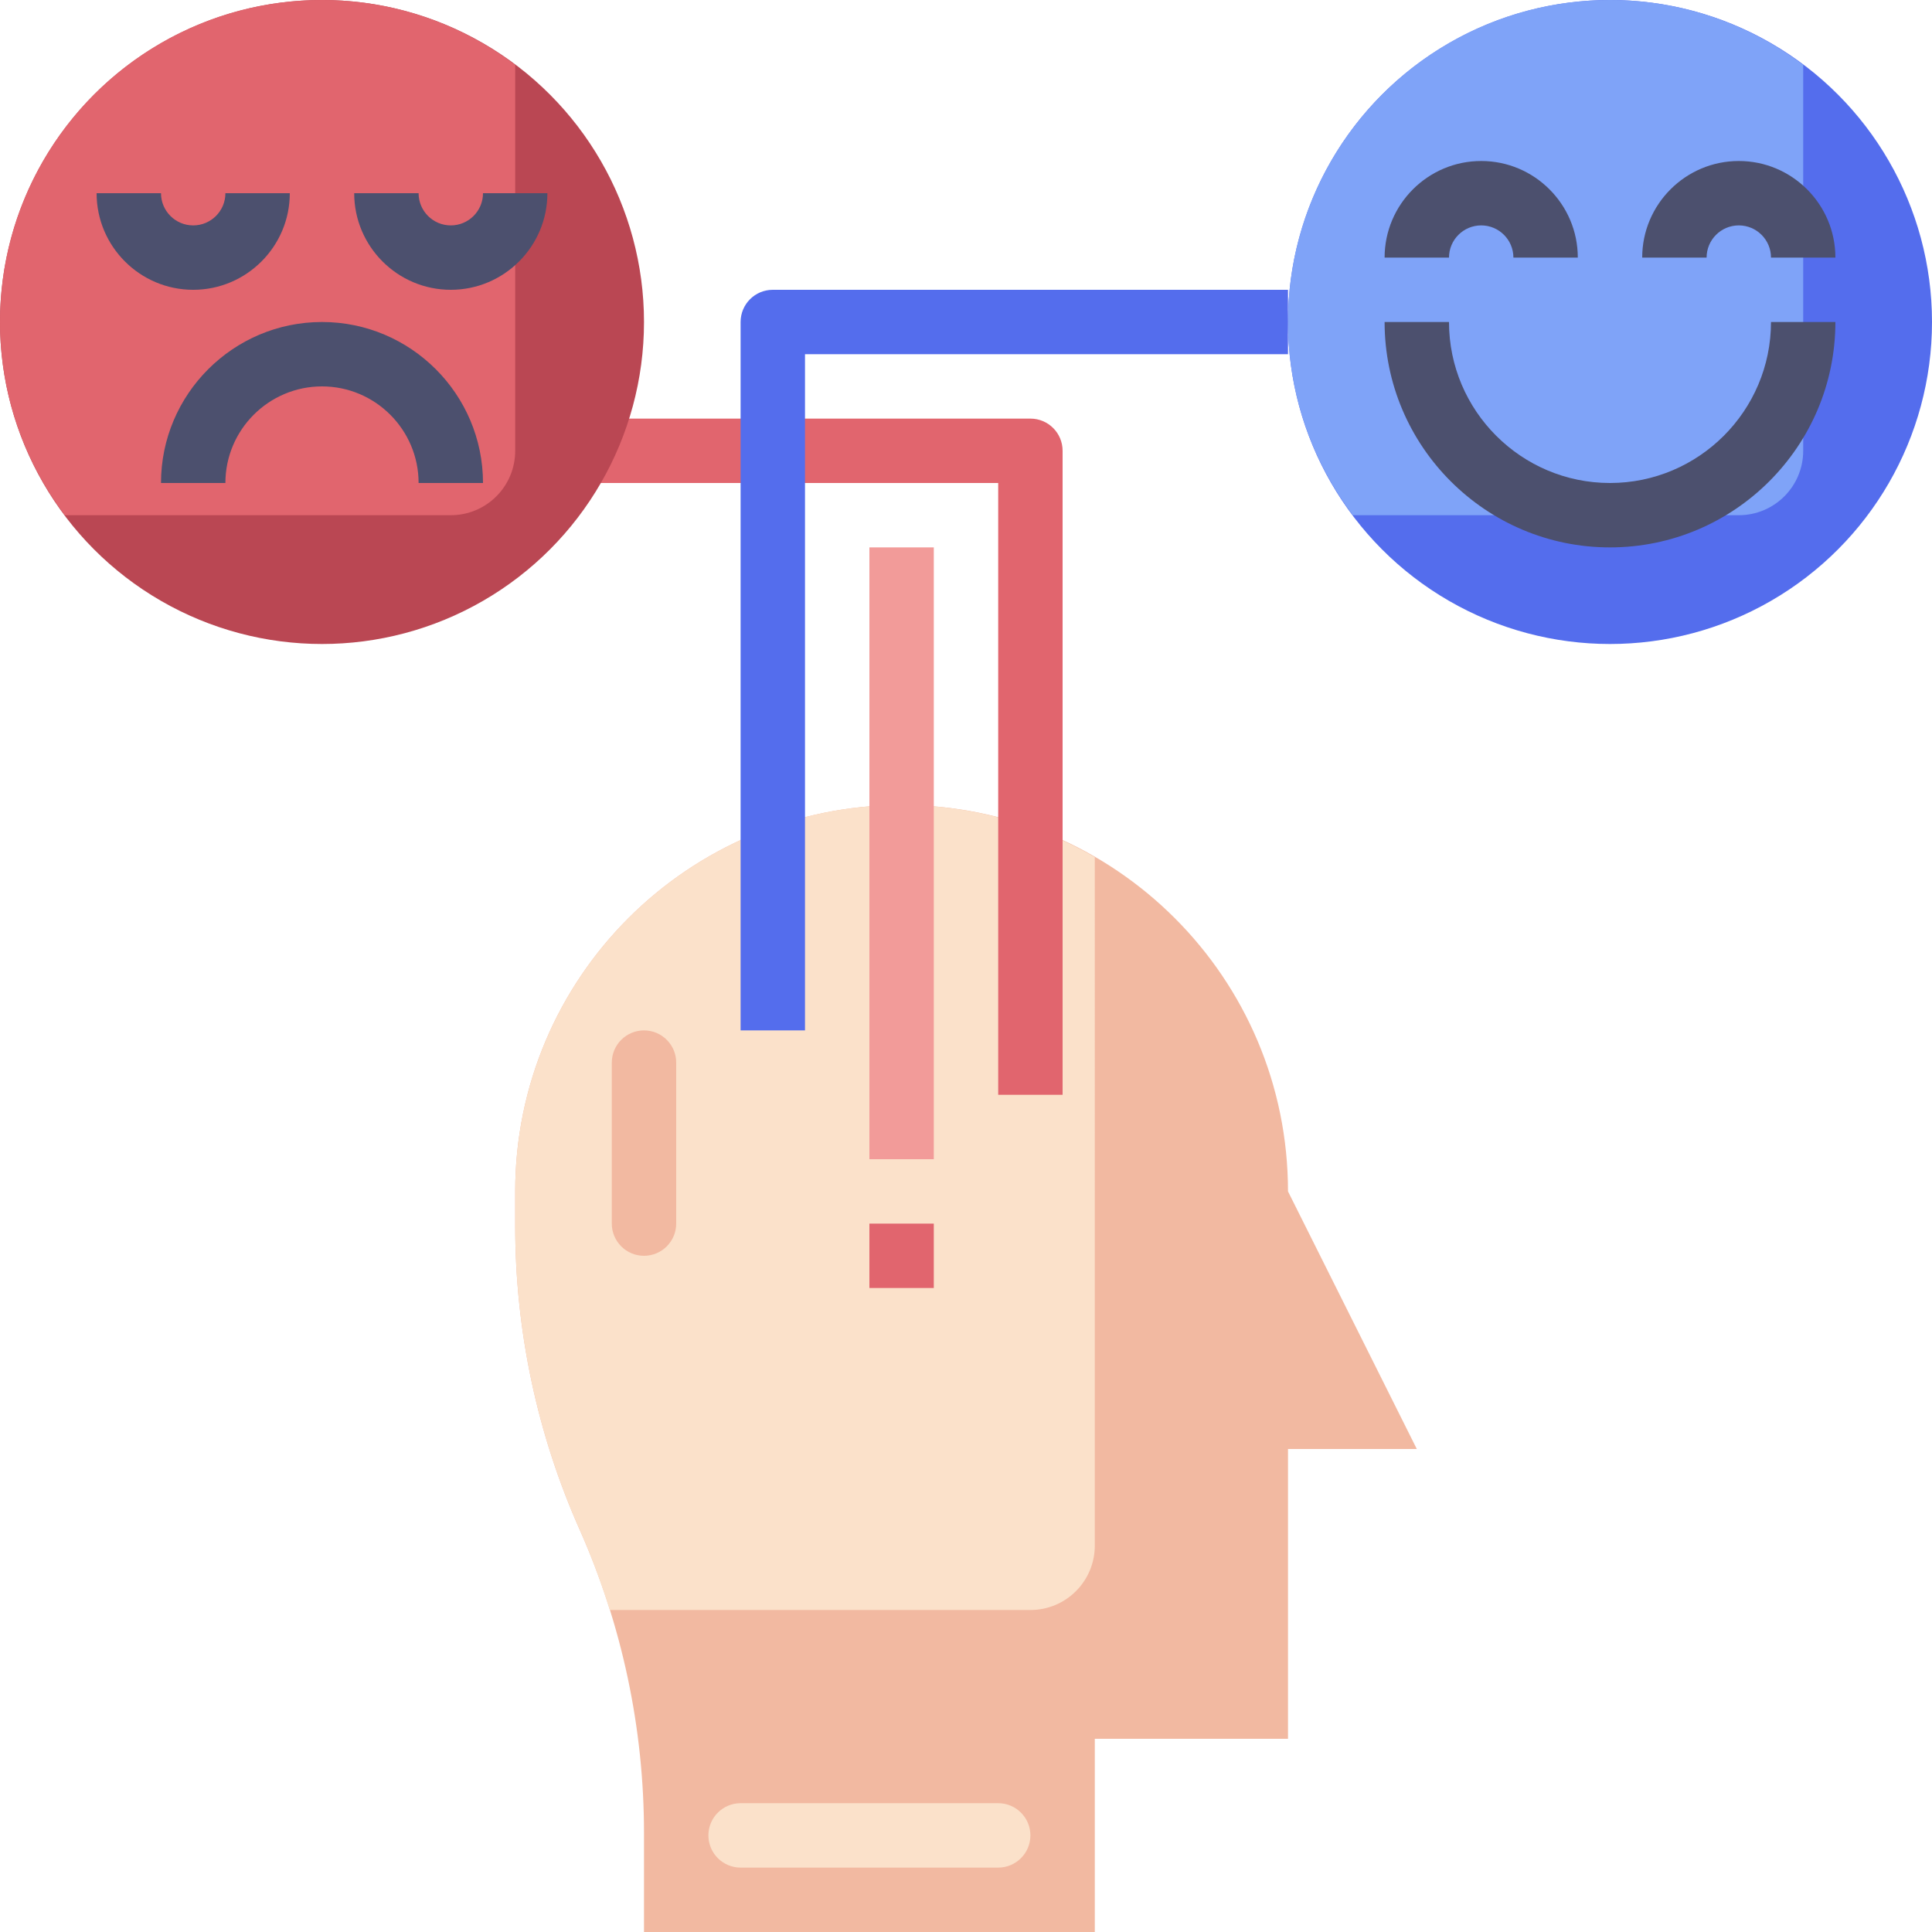 <?xml version="1.0" encoding="UTF-8"?><svg xmlns="http://www.w3.org/2000/svg" xmlns:xlink="http://www.w3.org/1999/xlink" height="60.0" preserveAspectRatio="xMidYMid meet" version="1.0" viewBox="2.0 2.0 60.0 60.0" width="60.0" zoomAndPan="magnify"><g><g id="change1_1"><path d="M22,62v-3.076c0-3.247-0.681-6.457-2-9.424l0,0c-1.319-2.967-2-6.178-2-9.424V39 c0-6.627,5.373-12,12-12h0c6.627,0,12,5.373,12,12v0l4,8h-4v9h-6v6" fill="#f2b9a1"/></g><g id="change2_1"><path d="M36,28.618C34.234,27.595,32.188,27,30,27c-6.627,0-12,5.373-12,12v1.076 c0,3.247,0.681,6.457,2,9.424c0.363,0.816,0.672,1.652,0.938,2.5H34c1.105,0,2-0.895,2-2V28.618z" fill="#fbe1ca"/></g><g id="change1_2"><path d="M22,41L22,41c-0.552,0-1-0.448-1-1v-5c0-0.552,0.448-1,1-1h0c0.552,0,1,0.448,1,1v5 C23,40.552,22.552,41,22,41z" fill="#f2b9a1"/></g><g id="change2_2"><path d="M33,58h-8c-0.552,0-1,0.448-1,1l0,0c0,0.552,0.448,1,1,1h8c0.552,0,1-0.448,1-1l0,0 C34,58.448,33.552,58,33,58z" fill="#fbe1ca"/></g><g id="change3_1"><path d="M35,36h-2V17H20v-2h14c0.553,0,1,0.447,1,1V36z" fill="#e1656e"/></g><g id="change4_1"><circle cx="12" cy="12" fill="#ba4753" r="10"/></g><g id="change3_2"><path d="M12,2C6.477,2,2,6.477,2,12c0,2.254,0.755,4.327,2.014,6H16c1.105,0,2-0.895,2-2V4.014 C16.327,2.755,14.254,2,12,2z" fill="#e1656e"/></g><g id="change5_2"><circle cx="52" cy="12" fill="#546ded" r="10"/></g><g id="change6_1"><path d="M52,2c-5.523,0-10,4.477-10,10c0,2.254,0.755,4.327,2.014,6H56c1.105,0,2-0.895,2-2V4.014 C56.327,2.755,54.254,2,52,2z" fill="#7fa3f8"/></g><g id="change7_6"><path d="M51,10h-2c0-0.552-0.448-1-1-1s-1,0.448-1,1h-2c0-1.654,1.346-3,3-3S51,8.346,51,10z" fill="#4c506e"/></g><g id="change7_3"><path d="M59,10h-2c0-0.552-0.448-1-1-1s-1,0.448-1,1h-2c0-1.654,1.346-3,3-3S59,8.346,59,10z" fill="#4c506e"/></g><g id="change7_1"><path d="M52,19c-3.859,0-7-3.141-7-7h2c0,2.757,2.243,5,5,5s5-2.243,5-5h2C59,15.859,55.859,19,52,19z" fill="#4c506e"/></g><g id="change7_4"><path d="M16,11c-1.654,0-3-1.346-3-3h2c0,0.552,0.448,1,1,1s1-0.448,1-1h2C19,9.654,17.654,11,16,11z" fill="#4c506e"/></g><g id="change7_2"><path d="M8,11c-1.654,0-3-1.346-3-3h2c0,0.552,0.448,1,1,1s1-0.448,1-1h2C11,9.654,9.654,11,8,11z" fill="#4c506e"/></g><g id="change7_5"><path d="M17,17h-2c0-1.654-1.346-3-3-3s-3,1.346-3,3H7c0-2.757,2.243-5,5-5S17,14.243,17,17z" fill="#4c506e"/></g><g id="change5_1"><path d="M27,34h-2V12c0-0.553,0.447-1,1-1h16v2H27V34z" fill="#546ded"/></g><g id="change8_1"><path d="M29 19H31V38H29z" fill="#f29b99"/></g><g id="change3_3"><path d="M29 40H31V42H29z" fill="#e1656e"/></g></g></svg>